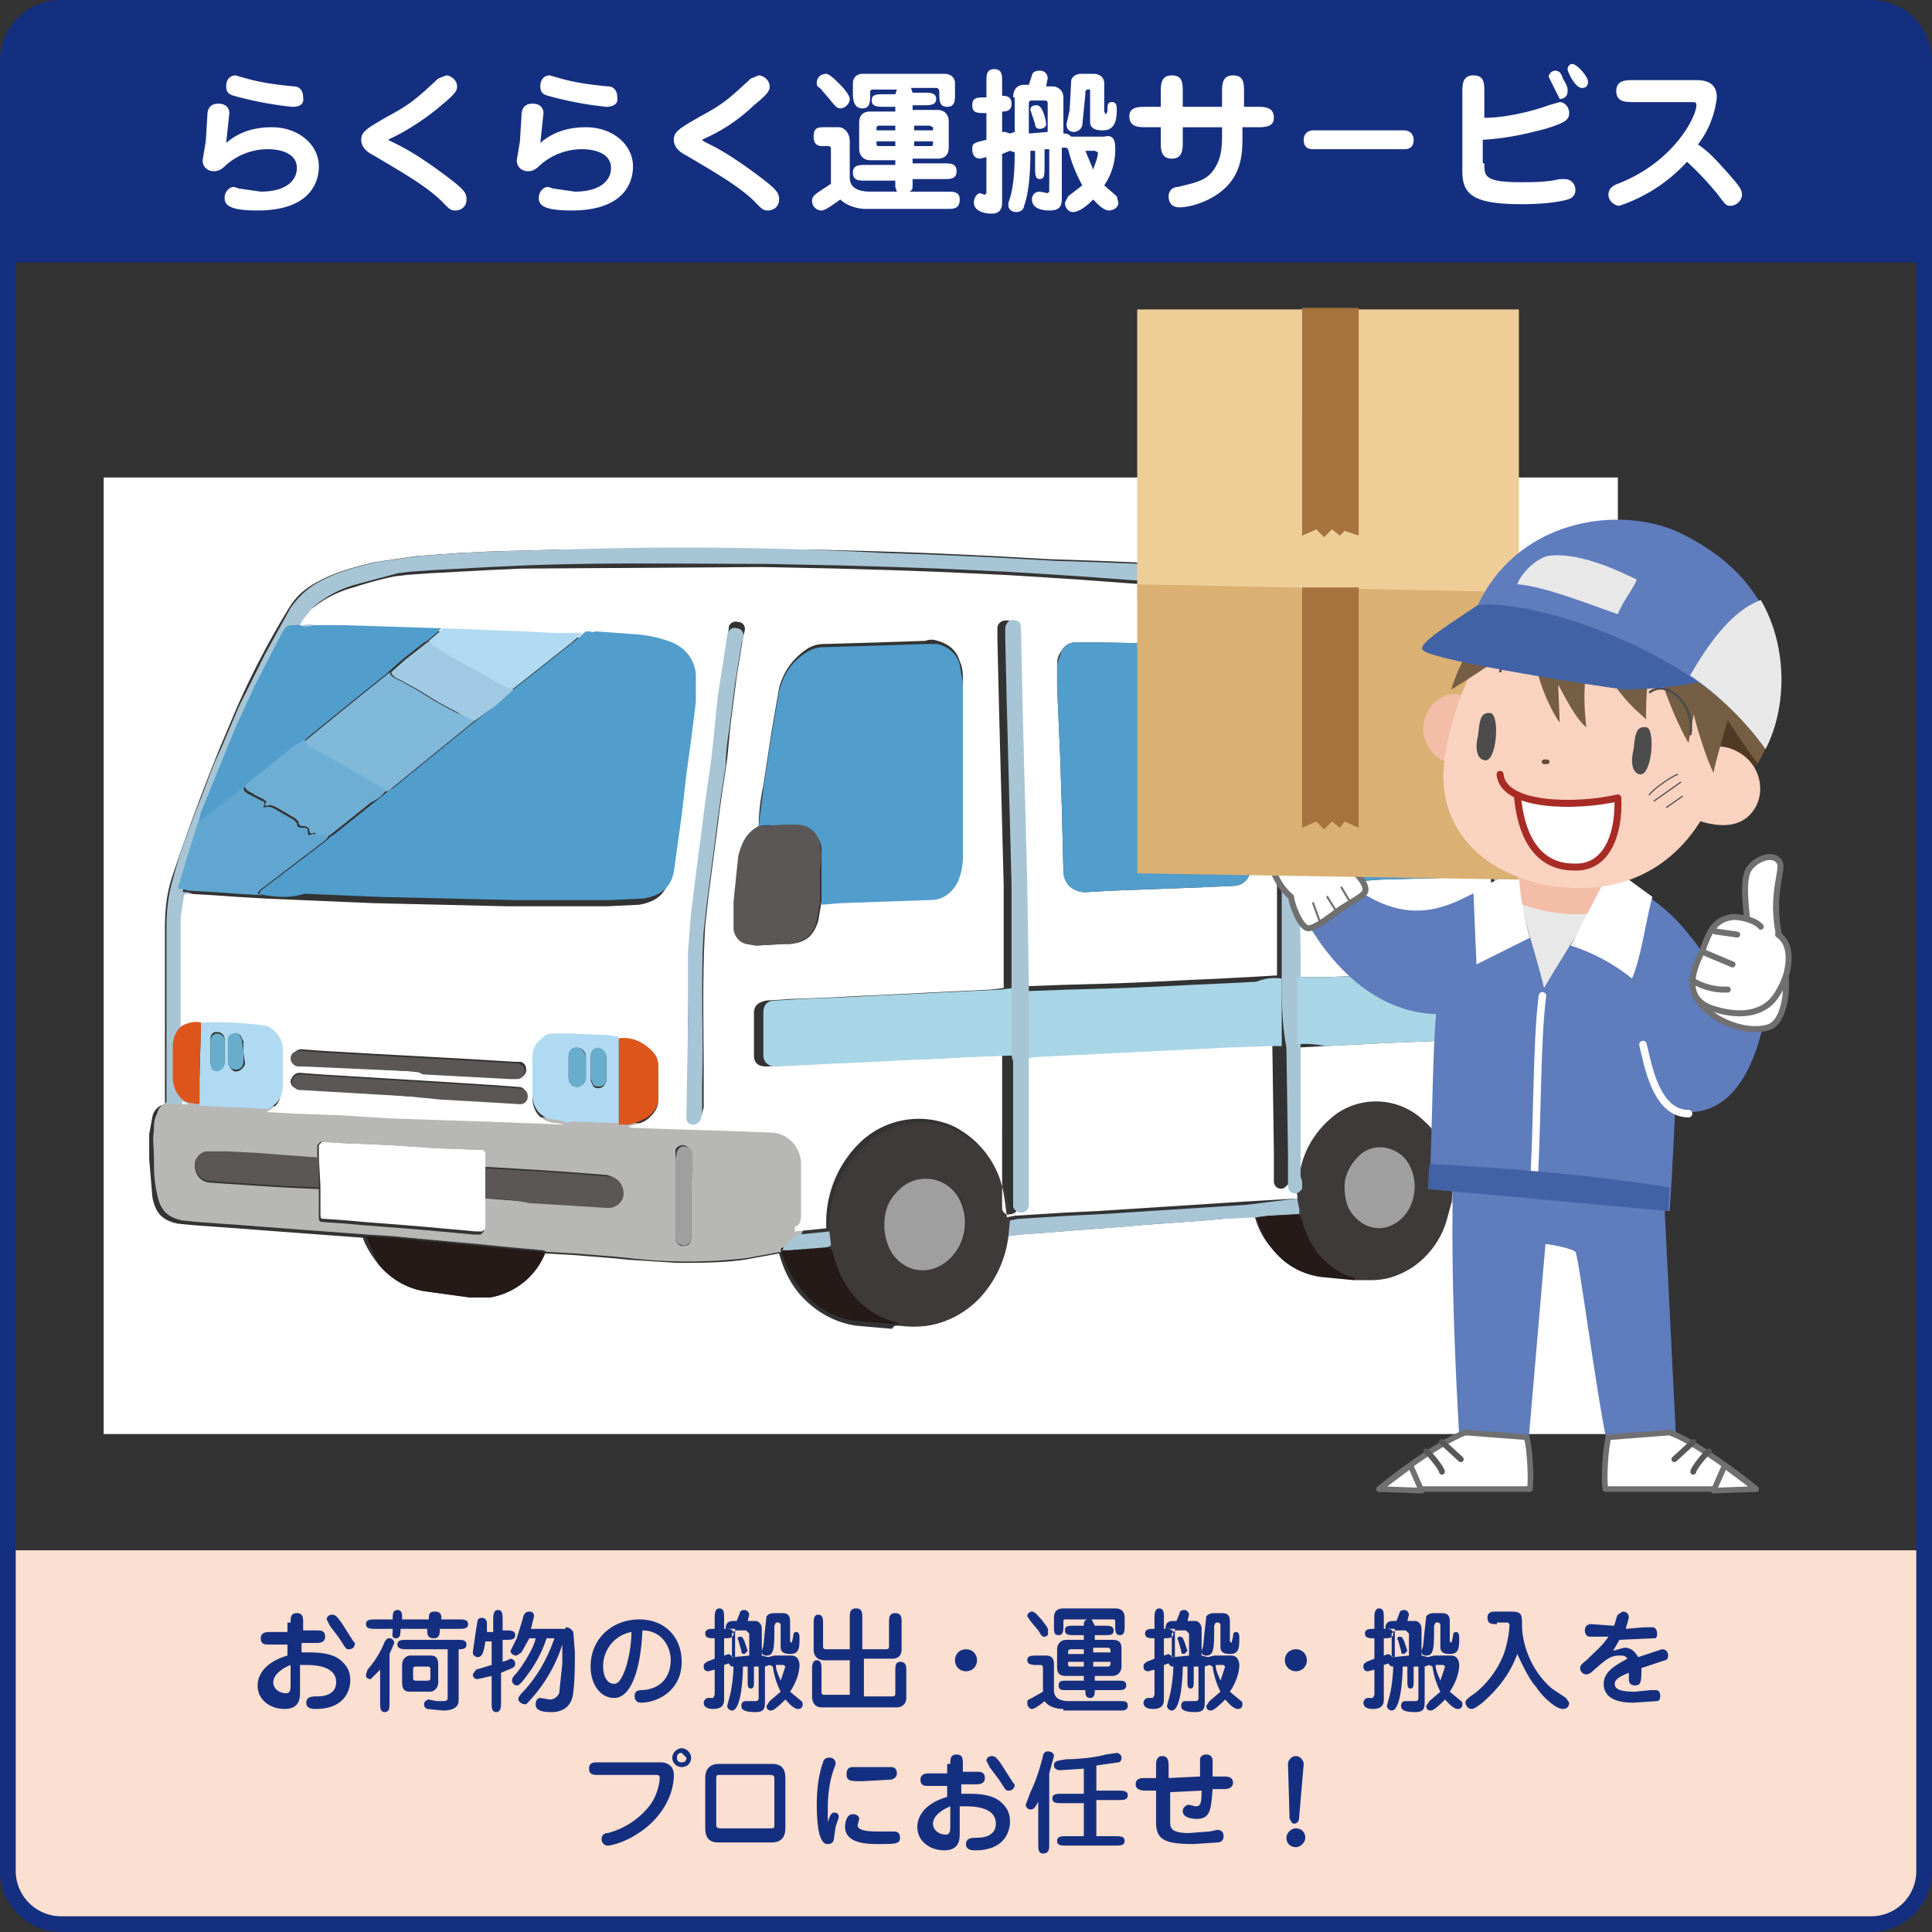 <svg xmlns="http://www.w3.org/2000/svg" xml:space="preserve" id="レイヤー_1" x="0" y="0" style="enable-background:new 0 0 123 123" version="1.1" viewBox="0 0 123 123"><rect x="0" y="0" width="123" height="123" fill="#333333" stroke="none"/><style>.st2{fill:#152f80}.st3{fill:#fff}.st4{fill:#b7b7b6}.st5{fill:#a7c5d5}.st6{fill:#3f3a3a}.st7{fill:#251a18}.st8{fill:#b0daf1}.st9{fill:#5b5757}.st10{fill:#dd551a}.st11{fill:#9f9f9f}.st12{fill:#519dcc}.st14{fill:#a9d6e6}.st15{fill:#69adcc}.st19{fill:#5f7cbd}.st20,.st21{fill:#fff;stroke:#717071;stroke-width:.36;stroke-linecap:round;stroke-linejoin:round}.st21{fill:none;stroke:#585757;stroke-width:.37}.st22{fill:#f4bda7}.st23{fill:#e8e8e8}.st25{fill:#4162a4}.st27,.st28,.st29{fill:#fff;stroke:#717071;stroke-width:.381;stroke-linecap:round;stroke-linejoin:round}.st28,.st29{fill:none}.st29{stroke-width:.13}.st31{fill:#a6733e}.st33{fill:#fad3c0}.st35{fill:#755e44}.st38{fill:none;stroke:#4c4c4c;stroke-width:.148}.st39{fill:#4c4c4c}.st40{fill:none;stroke:#4c4c4c;stroke-width:7.399980e-02;stroke-linecap:round;stroke-linejoin:round}</style><path d="M119.1 122.5H3.9a3.4 3.4 0 0 1-3.4-3.4V98.7h122v20.4c0 1.9-1.5 3.4-3.4 3.4z" style="fill:#fbdfd0"/><path d="M119.1 122.5H3.9a3.4 3.4 0 0 1-3.4-3.4V3.9C.5 2 2 .5 3.9.5h115.2c1.9 0 3.4 1.5 3.4 3.4v115.2c0 1.9-1.5 3.4-3.4 3.4z" style="fill:none;stroke:#152f80;stroke-miterlimit:10"/><path d="M122.5 16.7H.5V3.9C.5 2 2 .5 3.9.5h115.2c1.9 0 3.4 1.5 3.4 3.4v12.8z" class="st2"/><path d="M17.3 8.1c1.7 0 3 1.1 3 2.5 0 .6-.2 2.8-3.9 2.8-1.7 0-2.1-.3-2.1-.8 0-.4.3-.7.6-.7l.3.1 1.4.2c1.6 0 2.3-.7 2.3-1.5 0-1.1-1.4-1.2-1.8-1.2a4 4 0 0 0-2.7 1c-.3.3-.5.4-.8.4-.3 0-.7-.2-.7-.7l.2-1.2.1-1.6c0-.2 0-.8.7-.8.6 0 .7.4.7.6l-.2 1.9c.8-.7 1.8-1 2.9-1zm1.3-1.3a22 22 0 0 1-3.7-.7c-.4-.1-.5-.3-.5-.6 0-.5.3-.7.6-.7l.7.2c1.1.3 2 .4 3 .5.4 0 .6.3.6.7.1.6-.5.6-.7.6zM24.9 9c.6.3 1.5.7 3.5 2.2 1.2.9 1.3 1.1 1.3 1.5 0 .5-.4.7-.7.7-.3 0-.4-.1-.7-.4-1-1.1-3-2.2-4.5-3.1-.4-.2-.8-.5-.8-1s.3-.7 1.7-1.5c1.5-.8 1.9-1.2 3.2-2.4l.5-.2c.3 0 .7.3.7.7 0 .2 0 .4-1 1.2-.1.1-1.5 1.3-3.2 2.1l-.2.1.2.1zM37.3 8.1c1.7 0 3 1.1 3 2.5 0 .6-.2 2.8-3.9 2.8-1.7 0-2.1-.3-2.1-.8 0-.4.3-.7.6-.7l.3.1 1.4.2c1.6 0 2.3-.7 2.3-1.5 0-1.1-1.4-1.2-1.8-1.2a4 4 0 0 0-2.7 1c-.3.3-.5.4-.8.4-.3 0-.7-.2-.7-.7l.2-1.2.1-1.6c0-.2 0-.8.7-.8.6 0 .7.4.7.6l-.2 1.9c.8-.7 1.8-1 2.9-1zm1.3-1.3a22 22 0 0 1-3.7-.7c-.4-.1-.5-.3-.5-.6 0-.5.3-.7.6-.7l.7.2c1.1.3 2 .4 3 .5.4 0 .6.3.6.7.1.6-.6.6-.7.6zM44.8 9c.6.3 1.5.7 3.5 2.2 1.2.9 1.3 1.1 1.3 1.5 0 .5-.4.7-.7.7-.3 0-.4-.1-.7-.4-1-1.1-3-2.2-4.5-3.1-.4-.2-.8-.5-.8-1s.3-.7 1.7-1.5c1.5-.8 1.9-1.2 3.2-2.4l.5-.2c.3 0 .7.3.7.7 0 .2 0 .4-1 1.2a11 11 0 0 1-3.1 2.1l-.2.1.1.1zM55.1 11.5c-.4 0-.8 0-.8-.5s.4-.5.8-.5H57v-.3h-1.6c-.5 0-.7-.4-.7-.7V7.8c0-.4.2-.7.7-.7H57v-.3h-.7c-.4 0-.8 0-.8-.4s.3-.4.8-.4h.7l.1-.3h-1.5c-.2 0-.2.1-.2.2 0 .6 0 1-.5 1s-.6-.5-.6-.9v-.7c0-.4.3-.6.6-.6h5.2c.5 0 .7.3.7.6V6c0 .4 0 .8-.5.8s-.5-.4-.5-.9c0-.1 0-.3-.2-.3H58l.1.3h.7c.4 0 .8 0 .8.4s-.4.4-.8.4h-.7V7h1.6c.5 0 .7.4.7.7v1.7c0 .4-.2.7-.7.7h-1.6v.3h2c.4 0 .8 0 .8.5s-.4.5-.8.5h-2v.4c0 .2 0 .3-.2.4h2.4c.4 0 .8 0 .8.5 0 .6-.4.6-.8.6h-5.2c-.5 0-1.2-.2-1.6-.6-.7.5-1 .7-1.2.7a.6.6 0 0 1-.6-.6c0-.3.2-.4.3-.5l.9-.6v-2c0-.4 0-.4-.3-.4h-.2c-.2 0-.6 0-.6-.6s.3-.6.7-.6h.9c.3 0 .7.3.7.9v2.3c0 .9 1 .9 1.4.9h1.6l-.1-.3v-.4h-1.9zm-2.5-6.8c.2 0 .6.4.9.7.3.3.6.7.6.9 0 .3-.3.6-.6.6-.2 0-.3-.1-.7-.6l-.6-.7c-.2-.1-.2-.2-.2-.3 0-.5.4-.6.6-.6zM57 8.3V8h-1c-.2 0-.2.1-.2.3H57zm-1.2.7c0 .3 0 .3.2.3h1V9h-1.2zm3.6-.7v-.2l-.2-.1h-1v.3h1.2zm-1.2.7v.3h1c.2 0 .2 0 .2-.3h-1.2zM64.5 6.2c0-.1 0-.8.7-.8h.3l.2-.6c0-.1.1-.3.5-.3.3 0 .5.2.5.5l-.1.5h.4c.4 0 .7.3.7.7v2.3c.2 0 .3 0 .5.2h2.1c.7-.2.7.5.7.7a4 4 0 0 1-.7 2.4l.8.7.1.4c0 .3-.3.5-.6.5-.4 0-.9-.6-1-.7-.2.2-.8.8-1.3.8-.3 0-.5-.3-.5-.6l.2-.4.9-.7c-.2-.4-.6-1.1-.9-2.3l-.1-.1h-.3v3.2c0 .5-.1.8-.8.8-.4 0-1.1-.1-1.1-.7 0-.3.2-.5.5-.5l.5.1.1-.1V9.5h-.3v1.1c0 .5 0 .8-.3.8s-.3-.3-.3-.8v-1h-.3c0 .6 0 2.4-.4 3.5 0 .1-.1.4-.5.4-.3 0-.5-.2-.5-.4v-.2c.4-1 .4-2.6.4-3.2l-.3-.1-.5.2v3.1c0 .7-.5.7-.7.7-.5 0-1.1-.2-1.1-.7 0-.3.2-.6.4-.6l.3.1.1-.1V10l-.4.1c-.3 0-.5-.2-.5-.6 0-.4.1-.4.9-.6V7.2c-.6 0-.9 0-.9-.5s.3-.5.9-.5v-1c0-.4 0-.8.5-.8s.5.4.5.8v.9c.2 0 .6 0 .6.5s-.4.5-.6.5v1.3h.2l.3.1.3-.1V6.2zm1 2.3 1.2-.1V6.6c0-.2-.1-.2-.2-.2h-.8c-.2 0-.2.1-.2.3v1.8zm.7-.3c-.2 0-.3-.1-.3-.3l-.3-.9c0-.3.3-.3.4-.3.4 0 .6 1 .6 1.2 0 .2-.2.3-.4.3zm3.2-2.4v-.1h-.2l-.1.1V6l-.2 2c-.1.3-.4.4-.5.4-.1 0-.5 0-.5-.5l.2-.9.1-1.9c.1-.3.4-.4.6-.4h.8c.5 0 .7.3.7.6v1.8l.1.2.1-.2c0-.4 0-.6.3-.6s.3.3.3.5c0 .8-.2 1.3-.9 1.3-.8 0-.8-.4-.8-.6V5.8zm-.3 3.8.5 1.2c0-.1.3-.7.3-1.1l-.2-.1h-.6zM77.8 5.9c0-.5 0-1.1.7-1.1s.7.5.7 1.1v.9h.8c.5 0 1.1 0 1.1.7 0 .6-.6.6-1.1.6h-.9v.5c0 1.2 0 2.8-1.8 3.9-1 .6-1.9.7-2.2.7-.5 0-.7-.3-.7-.7 0-.4.3-.6.6-.6 1.2-.3 1.9-.4 2.4-1.3.3-.5.4-1.1.4-1.9v-.6h-2.5V9c0 .5 0 1.1-.7 1.1s-.7-.6-.7-1.1v-.9H73c-.5 0-1.1 0-1.1-.7 0-.6.6-.6 1.1-.6h.9v-.9c0-.5 0-1.1.7-1.1s.7.5.7 1.1v.9h2.5v-.9zM89.4 8.3c.3 0 .6.2.6.6 0 .4-.2.6-.6.6h-5.8c-.5 0-.6-.3-.6-.6 0-.4.3-.6.6-.6h5.8zM94.5 10.4c0 .8 0 1.2 2.3 1.2.8 0 1.7 0 2.5-.2h.3c.5 0 .7.4.7.7 0 .2-.1.5-.5.6-.3.1-1.3.3-2.9.3-3.1 0-3.8-.6-3.8-2.1v-5c0-.5 0-1.1.7-1.1s.7.5.7 1.1v1.6c1.5 0 3.3-.5 4.1-.8l.7-.2c.3 0 .6.3.6.7 0 .4-.2.6-1.5 1-.8.2-2.2.6-4 .7v1.5zm4.4-4.9-.3-.6c0-.2.2-.4.4-.4.3 0 .4.2.5.5.3.5.3.6.3.8 0 .4-.3.5-.5.5l-.4-.8zm2.2-.3c0 .4-.3.4-.4.4-.4 0-.9-1-.9-1.2 0-.2.2-.4.4-.3.3.1.9.8.9 1.1zM104 6.5c-.5 0-1.1 0-1.1-.7s.6-.7 1.1-.7h4c.8 0 1.3.3 1.3 1.1a6 6 0 0 1-1.2 3c.6.4 1 .8 1.8 1.7.9 1 1 1.2 1 1.5 0 .4-.4.7-.7.7-.3 0-.3 0-.9-.8-.1-.1-.8-1-1.9-2a10.2 10.2 0 0 1-4.3 2.8c-.3 0-.7-.3-.7-.7s.3-.6.6-.7c3.6-1.4 5-4.3 5-5 0-.2-.1-.2-.3-.2H104z" class="st3"/><path d="M18.5 103.3c0-.3 0-.6.4-.6s.4.3.4.6v.5h.9c.2 0 .5 0 .5.4s-.4.4-.6.4h-.9v.6h.5c1.3 0 1.8.3 2.1.6.3.3.5.6.5 1.2 0 .4-.2 1.8-2.2 1.8-.2 0-.6 0-.6-.4s.4-.4.7-.4c.4 0 1.2-.1 1.2-.9 0-.9-1-1.1-1.9-1.1h-.4v1.7c0 .4 0 1.1-1 1.1-.8 0-1.7-.5-1.7-1.5 0-.4.2-1.4 1.9-1.9v-.7h-1.2c-.2 0-.5 0-.5-.4s.4-.4.6-.4h1.1v-.6zm0 2.7c-.5.2-1.1.6-1.1 1.1 0 .5.5.7.8.7.2 0 .3-.1.3-.5V106zm4.1-1.4c0 .3-.2.4-.4.4s-.2-.1-.6-.7l-.6-.8-.2-.4c0-.2.2-.3.3-.3.2 0 .3 0 .7.6l.7 1.1.1.1zM24.8 108.4c0 .3 0 .6-.3.6s-.3-.3-.3-.6v-2.1l-.6.6c-.3 0-.3-.2-.3-.3l.1-.3c.6-.7.9-1.3 1.1-1.8.1-.1.1-.2.3-.2.2 0 .3.2.3.3l-.3.7v3.1zm.8-5.3h1.7c0-.3 0-.5.4-.5s.4.3.4.4v.1h1.1c.3 0 .6 0 .6.3s-.3.3-.6.3H28c0 .3 0 .6-.4.6s-.4-.3-.4-.5v-.1h-1.7c0 .3 0 .6-.3.6s-.2-.3-.2-.5v-.1h-1.1c-.3 0-.6 0-.6-.3s.3-.3.6-.3H25c0-.3 0-.6.3-.6s.3.3.3.4v.2zm2.9 1.9h-2.6c-.2 0-.6 0-.6-.3s.3-.3.6-.3h3.3c.2 0 .5 0 .5.3s-.3.3-.5.3v3.2c0 .2 0 .7-1 .7l-1-.1c-.2-.1-.2-.2-.2-.3 0-.2.2-.3.3-.3l.5.1h.4c.3 0 .3-.1.3-.3v-3zm-2.9 1c0-.4.3-.6.5-.6h1.3c.3 0 .5.1.5.6v1.1c0 .4-.3.6-.5.6h-1.3c-.3 0-.5-.1-.5-.6V106zm.7.8c0 .1 0 .2.2.2h.7c.2 0 .2-.1.2-.2v-.5c0-.1 0-.2-.2-.2h-.7c-.2 0-.2.1-.2.2v.5zM31.4 103.8v-.7c0-.2 0-.6.3-.6s.3.3.3.6v.7h.2c.3 0 .6 0 .6.3s-.3.3-.6.3H32v1.4l.3-.1.2-.1c.1 0 .3.1.3.3 0 .1 0 .2-.2.3l-.7.3v1.9c0 .2 0 .6-.3.6s-.3-.3-.3-.6v-1.7l-.9.2c-.3 0-.3-.3-.3-.3l.2-.3 1-.3v-1.5h-.4c-.1.7-.2 1-.5 1-.1 0-.3-.1-.3-.3l.2-1.4.1-.6c0-.1.1-.2.3-.2.2 0 .3.2.3.3v.6h.4zm4.6-.2c.1 0 .3 0 .5.3l.1 1.3c0 .6 0 2.5-.2 3-.3.8-1.1.8-1.3.8-.6 0-1-.1-1-.5 0 0 0-.4.3-.4l.6.1c.3 0 .5-.2.6-.4l.2-1.9v-1.2a9.5 9.5 0 0 1-2.3 3.8h-.1c-.2 0-.4-.2-.4-.3 0-.1 0-.2.4-.6.8-.9 1.4-1.9 1.9-3.3h-.5a8 8 0 0 1-1.2 2.3c-.5.7-.6.7-.7.7-.2 0-.3-.2-.3-.3 0-.1 0-.2.3-.5.4-.5 1.1-1.6 1.2-2.2h-.4l-.5.9-.3.2c-.3 0-.4-.2-.4-.3l.4-.8.4-1.3c0-.1.1-.4.4-.4.2 0 .3.1.3.3l-.2.8H36zM39.1 108.1c-.9 0-1.5-.9-1.5-2 0-1.8 1.4-3 3.1-3 1.7 0 2.7 1.2 2.7 2.7 0 1.8-1.5 2.6-2.6 2.6-.4 0-.4-.4-.4-.4 0-.4.3-.4.5-.4 1.4-.1 1.8-1.1 1.8-1.9 0-.9-.6-1.9-1.8-1.9-.1 2.4-.7 4.3-1.8 4.3zm-.7-2c0 .7.3 1.1.7 1.1.4 0 .6-.7.7-.9a8 8 0 0 0 .4-2.4 2.2 2.2 0 0 0-1.8 2.2zM46.2 103.7c0-.4.2-.5.5-.5h.2l.2-.5c0-.1.1-.2.3-.2.2 0 .3.2.3.3l-.1.4h.5c.2 0 .4.2.4.5v1.7l.4.1.4-.1h1.1c.4 0 .5.4.5.6 0 .1 0 .8-.6 1.7l.6.5c.1.1.2.1.2.3 0 .2-.1.3-.3.3-.3 0-.7-.5-.8-.6-.2.2-.7.7-.9.7-.2 0-.3-.1-.3-.3l.2-.3.7-.6a5 5 0 0 1-.5-1.6l-.2-.1-.3.1v2.3c0 .4-.1.6-.6.6-.8 0-.9-.2-.9-.4s.1-.3.3-.3h.5c.2 0 .3 0 .3-.2v-2H48v.9c0 .3 0 .5-.2.5s-.2-.2-.2-.5v-.9h-.3c0 .6-.1 2.8-.7 2.8-.1 0-.3-.1-.3-.3l.1-.4c.2-.6.3-1.7.3-2.1-.1 0-.2 0-.3-.2l-.3.1v2.2c0 .4-.2.6-.7.6-.1 0-.6 0-.6-.4 0-.1.1-.3.3-.3h.3l.1-.2v-1.6l-.4.1c-.2 0-.3-.1-.3-.3 0-.2.1-.2.2-.3l.5-.2v-1.3c-.3 0-.6 0-.6-.3s.3-.3.6-.3v-.7c0-.2 0-.6.3-.6s.3.3.3.6v.7c.3 0 .6 0 .6.3s-.3.3-.6.3v1.1l.3-.1.3.2h.1v-1.8zm.5 1.8 1-.1V104l-.2-.2h-.7l-.2.2v1.5zm.4-1.3c.2 0 .2.1.3.3l.2.6-.2.2c-.2 0-.2-.1-.2-.2l-.2-.7c-.1-.1 0-.2.1-.2zm2.6-.8-.1-.1h-.2l-.1.2c0 1.4 0 1.9-.5 1.9-.3 0-.3-.2-.3-.3l.1-.3.1-1 .1-.9c.1-.1.2-.2.5-.2h.5c.3 0 .5.1.5.5v1.3l.1.1.1-.4c0-.1 0-.3.2-.3s.2.3.2.3c0 .7 0 1.1-.6 1.1s-.6-.3-.6-.5v-1.4zm-.3 2.6c0 .4.2.7.3 1l.3-.9-.1-.1h-.5zM54.1 108.1v-2.4h-1.6c-.1 0-.7 0-.7-.7v-1.6c0-.3 0-.6.3-.6s.3.3.3.6v1.4c0 .1 0 .2.2.2h1.5v-2c0-.3 0-.6.4-.6s.4.3.4.6v2h1.5c.2 0 .2-.1.2-.2v-1.5c0-.3 0-.6.4-.6s.4.3.4.6v1.7c0 .6-.5.6-.6.6H55v2.4h1.8c.1 0 .2 0 .2-.2v-1.4c0-.3 0-.6.3-.6.4 0 .4.3.4.6v1.7c0 .4-.3.6-.6.6h-4.8c-.2 0-.6-.1-.6-.7v-1.7c0-.2 0-.6.3-.6s.3.3.3.6v1.4c0 .1 0 .2.2.2h1.6zM62.2 105.7c0 .4-.3.7-.7.7s-.7-.3-.7-.7c0-.4.3-.7.7-.7.4 0 .7.3.7.7zM67.7 108.8c-.4 0-.9-.1-1.2-.5-.1.1-.6.5-.8.5-.1 0-.3-.1-.3-.4 0-.2.1-.2.3-.3l.7-.4v-1.5c0-.2-.1-.2-.2-.2H66c-.2 0-.6 0-.6-.3s.3-.3.6-.3h.6c.5 0 .5.4.5.6v1.6c0 .7.7.7 1.1.7h3.1c.3 0 .5 0 .5.3s-.3.3-.5.3h-3.6zm-1.2-4.6c-.2 0-.2-.1-.4-.4l-.5-.6-.2-.3c0-.2.2-.3.3-.3.2 0 .4.3.6.5.3.4.5.6.4.8.1.2-.1.3-.2.3zm2.5 2.5h-1.1c-.5 0-.6-.2-.6-.6V105c0-.3.2-.6.6-.6H69v-.3h-.6c-.3 0-.6 0-.6-.3s.2-.3.6-.3h.6c0-.2 0-.3.2-.4h-1.3c-.2 0-.2 0-.2.2v.2c0 .3 0 .6-.3.6s-.3-.2-.3-.6v-.5c0-.3.1-.6.6-.6H71c.4 0 .6.2.6.6v.5c0 .3 0 .6-.3.6s-.3-.3-.3-.6v-.2c0-.2 0-.2-.2-.2h-1.3l.2.4h.6c.3 0 .6 0 .6.3s-.2.3-.6.3h-.6v.3h1.1c.5 0 .6.2.6.6v1.1c0 .3-.2.6-.6.6h-1.1v.3h1.5c.3 0 .5 0 .5.3s-.3.3-.5.3h-1.5c0 .2 0 .5-.3.5s-.3-.3-.3-.4v-.1h-1.2c-.3 0-.5 0-.5-.3s.2-.3.5-.3H69v-.3zm0-1.5v-.2h-.8c-.2 0-.2.1-.2.3h1zm-1 .6c0 .3 0 .3.2.3h.8v-.3h-1zm2.7-.6c0-.2 0-.3-.2-.3h-.9v.3h1.1zm-1.1.6v.3h.9c.2 0 .2-.1.2-.3h-1.1zM74.2 103.7c0-.4.2-.5.5-.5h.2l.2-.5c0-.1.1-.2.3-.2.2 0 .3.2.3.3l-.1.4h.5c.2 0 .4.2.4.5v1.7l.4.1.4-.1h1.1c.4 0 .5.4.5.6 0 .1 0 .8-.6 1.7l.6.5c.1.1.2.1.2.3 0 .2-.1.3-.3.3-.3 0-.7-.5-.8-.6-.2.2-.7.7-.9.7-.2 0-.3-.1-.3-.3l.2-.3.7-.6a5 5 0 0 1-.5-1.6l-.2-.1-.3.1v2.3c0 .4-.1.6-.6.6-.8 0-.9-.2-.9-.4s.1-.3.3-.3h.5c.2 0 .3 0 .3-.2v-2H76v.9c0 .3 0 .5-.2.5s-.2-.2-.2-.5v-.9h-.3c0 .6-.1 2.8-.7 2.8-.1 0-.3-.1-.3-.3l.1-.4c.2-.6.3-1.7.3-2.1-.1 0-.2 0-.3-.2l-.3.1v2.2c0 .4-.2.6-.7.6-.1 0-.6 0-.6-.4 0-.1.1-.3.3-.3h.3l.1-.2v-1.6l-.4.1c-.2 0-.3-.1-.3-.3 0-.2.1-.2.2-.3l.5-.2v-1.3c-.3 0-.6 0-.6-.3s.3-.3.6-.3v-.7c0-.2 0-.6.3-.6s.3.3.3.6v.7c.3 0 .6 0 .6.3s-.3.3-.6.3v1.1l.3-.1.3.2h.1v-1.8zm.5 1.8 1-.1V104l-.2-.2h-.7l-.2.2v1.5zm.4-1.3c.2 0 .2.1.3.3l.2.6-.2.2c-.2 0-.2-.1-.2-.2l-.2-.7c-.1-.1 0-.2.1-.2zm2.6-.8-.1-.1h-.2l-.1.2c0 1.4 0 1.9-.5 1.9-.3 0-.3-.2-.3-.3l.1-.3.1-1 .1-.9c.1-.1.2-.2.5-.2h.5c.3 0 .5.1.5.5v1.3l.1.1.1-.4c0-.1 0-.3.2-.3s.2.3.2.3c0 .7 0 1.1-.6 1.1s-.6-.3-.6-.5v-1.4zm-.3 2.6c0 .4.2.7.3 1l.3-.9-.1-.1h-.5zM83.2 105.7c0 .4-.3.7-.7.7a.7.7 0 0 1-.7-.7c0-.4.3-.7.7-.7.4 0 .7.3.7.7zM88.2 103.7c0-.4.2-.5.5-.5h.2l.2-.5c0-.1.1-.2.3-.2.2 0 .3.2.3.3l-.1.4h.5c.2 0 .4.2.4.5v1.7l.4.1.4-.1h1.1c.4 0 .5.4.5.6 0 .1 0 .8-.6 1.7l.6.5c.1.1.2.1.2.3 0 .2-.1.3-.3.3-.3 0-.7-.5-.8-.6-.2.2-.7.7-.9.7-.2 0-.3-.1-.3-.3l.2-.3.7-.6a5 5 0 0 1-.5-1.6l-.2-.1-.3.1v2.3c0 .4-.1.6-.6.6-.8 0-.9-.2-.9-.4s.1-.3.3-.3h.5c.2 0 .3 0 .3-.2v-2H90v.9c0 .3 0 .5-.2.5s-.2-.2-.2-.5v-.9h-.3c0 .6-.1 2.8-.7 2.8-.1 0-.3-.1-.3-.3l.1-.4c.2-.6.3-1.7.3-2.1-.1 0-.2 0-.3-.2l-.3.1v2.2c0 .4-.2.6-.7.6-.1 0-.6 0-.6-.4 0-.1.1-.3.3-.3h.3l.1-.2v-1.6l-.4.1c-.2 0-.3-.1-.3-.3 0-.2.1-.2.2-.3l.5-.2v-1.3c-.3 0-.6 0-.6-.3s.3-.3.6-.3v-.7c0-.2 0-.6.3-.6s.3.3.3.6v.7c.3 0 .6 0 .6.3s-.3.3-.6.3v1.1l.3-.1.3.2h.1v-1.8zm.5 1.8 1-.1V104l-.2-.2h-.7l-.2.2v1.5zm.4-1.3c.2 0 .2.1.3.3l.2.6-.2.2c-.2 0-.2-.1-.2-.2l-.2-.7c-.1-.1 0-.2.1-.2zm2.6-.8-.1-.1h-.2l-.1.2c0 1.4 0 1.9-.5 1.9-.3 0-.3-.2-.3-.3l.1-.3.1-1 .1-.9c.1-.1.2-.2.5-.2h.5c.3 0 .5.1.5.5v1.3l.1.1.1-.4c0-.1 0-.3.2-.3s.2.3.2.3c0 .7 0 1.1-.6 1.1s-.6-.3-.6-.5v-1.4zm-.3 2.6c0 .4.2.7.3 1l.3-.9-.1-.1h-.5zM95.3 103.4c-.3 0-.6 0-.6-.4s.3-.4.6-.4h.9c.7 0 .7.2.7.9 0 .9.4 2.7 1.9 4l.9.6.2.3c0 .3-.2.4-.4.4-.5 0-1.4-.9-1.7-1.4-.3-.3-.7-1-1.2-2.1-.3.8-.8 1.8-2 2.9-.2.2-.7.6-.9.6-.3 0-.4-.3-.4-.4 0-.1 0-.2.6-.6a6 6 0 0 0 1.8-2.4c.2-.5.4-1.4.4-2l-.1-.1h-.7zM103 102.8l.3-.2c.2 0 .4.1.4.4l-.2.7 1.2-.1h.5c.2 0 .3.2.3.4 0 .3-.1.3-.2.3l-2.2.1-.4.7.7-.2c.5 0 .7.3.9.6l1.5-.5c.3 0 .4.2.4.4s-.1.3-.2.3l-1.5.5c0 .8 0 1.1-.4 1.1s-.4-.3-.4-.4v-.4c-.5.2-.9.4-.9.7 0 .4.5.5 1.3.5l1-.1h.3c.3 0 .3.3.3.4 0 .2-.1.3-.2.3l-1.5.1c-.4 0-1.9 0-1.9-1.2 0-.8.8-1.2 1.5-1.6-.1-.2-.3-.2-.5-.2-.6 0-.9.3-1.6.9-.1.1-.3.3-.5.3a.4.4 0 0 1-.4-.4c0-.1 0-.2.4-.5.6-.6 1-.9 1.4-1.5h-1.2c-.1 0-.3-.1-.3-.4 0-.2.1-.4.4-.4l1.4.1c.1.1.2-.6.3-.7zM42.1 112.2c.2 0 .8.1.8.8 0 1.4-.9 2.9-2.4 3.8-.6.4-1.5.7-1.8.7a.4.4 0 0 1-.4-.4c0-.3.2-.4.4-.4a5 5 0 0 0 2.7-1.8c.5-.7.6-1.5.6-1.7 0-.2-.1-.2-.3-.2h-3.6c-.3 0-.6 0-.6-.4s.3-.4.6-.4h4zm1.3.3a.6.6 0 0 1-.6-.6c0-.3.3-.6.6-.6s.6.3.6.6c0 .4-.3.6-.6.6zm0-.9c-.2 0-.3.1-.3.3 0 .2.1.3.3.3.2 0 .3-.1.3-.3l-.3-.3zM49.1 112.3c.3 0 .9 0 .9.9v3.2c0 .9-.7.9-.9.9h-3.3c-.3 0-.9 0-.9-.9v-3.2c0-.9.7-.9.9-.9h3.3zm-3.2.7c-.3 0-.3 0-.3.3v2.8c0 .2 0 .3.3.3H49c.3 0 .3 0 .3-.3v-2.8c0-.2 0-.3-.3-.3h-3.1zM53.1 115.4c.1 0 .3 0 .3.3l-.2.6-.1.7c0 .2-.1.4-.4.4-.2 0-.3-.1-.4-.3-.2-.3-.3-1.2-.3-2.2 0-.9.1-1.9.4-2.7 0-.1.1-.3.4-.3.2 0 .4.1.4.4l-.1.3c-.3.8-.4 1.7-.4 2.6v.8c.1-.3.2-.6.4-.6zm1.6.4-.1.4c0 .4.9.4 1.3.4h1c.1 0 .4 0 .4.4s-.3.4-1.4.4c-.6 0-2.1 0-2.1-1.1 0 0 0-.8.5-.8.2 0 .4.1.4.3zm-.4-3.3h2.4c.1 0 .4 0 .4.4 0 .3-.3.4-.4.4l-1.8.1c-.7 0-1 0-1-.4 0-.2 0-.5.4-.5zM60.5 112.3c0-.3 0-.6.4-.6s.4.3.4.6v.5h.9c.2 0 .5 0 .5.4s-.4.4-.6.4h-.9v.6h.5c1.3 0 1.8.3 2.1.6.3.3.5.6.5 1.2 0 .4-.2 1.8-2.2 1.8-.2 0-.6 0-.6-.4s.4-.4.7-.4c.4 0 1.2-.1 1.2-.9 0-.9-1-1.1-1.9-1.1h-.4v1.7c0 .4 0 1.1-1 1.1-.8 0-1.7-.5-1.7-1.5 0-.4.2-1.4 1.9-1.9v-.7h-1.2c-.2 0-.5 0-.5-.4s.4-.4.6-.4h1.1v-.6zm0 2.7c-.5.2-1.1.6-1.1 1.1 0 .5.5.7.8.7.2 0 .3-.1.3-.5V115zm4.1-1.4c0 .3-.2.4-.4.4s-.2-.1-.6-.7l-.6-.8-.2-.4c0-.2.2-.3.3-.3.2 0 .3 0 .7.6l.7 1.1.1.1zM66.8 117.4c0 .3 0 .6-.4.6-.3 0-.3-.3-.3-.6v-2.7c-.2.4-.3.5-.5.5s-.3-.2-.3-.3l.3-.8c.2-.4.5-1.1.8-2.3 0-.1.1-.3.3-.3.2 0 .4.1.4.3l-.3 1.1v4.5zm2.2-2.6h-1.4c-.3 0-.6 0-.6-.3s.3-.3.6-.3H69v-1.6l-1.5.1c-.2 0-.4-.1-.4-.3 0-.3.2-.3.8-.4.7 0 1.8-.1 2.5-.3l.7-.1c.1 0 .3.1.3.3 0 .3-.2.3-.2.3l-1.4.2v1.6h1.4c.3 0 .6 0 .6.3s-.3.3-.6.3h-1.4v2.3H71c.3 0 .6 0 .6.3s-.3.3-.6.3h-3.1c-.3 0-.6 0-.6-.3s.3-.3.6-.3H69v-2.1zM74.5 114.8v1.2c0 .4.1.7 1.2.7l1.3-.1.5-.1c.3 0 .4.2.4.4 0 .3-.2.4-.4.4l-1.5.1c-1.9 0-2.4-.3-2.4-1.4v-2h-.7c-.3 0-.6-.1-.6-.4 0-.4.4-.4.5-.4h.8v-.8c0-.2 0-.6.4-.6s.4.4.4.6v.8l2-.1V112c0-.1.1-.3.4-.3.3 0 .4.2.4.4v1h.7c.2 0 .6 0 .6.4 0 .3-.3.4-.5.4h-.8c-.1 1.2-.1 1.9-1 1.9-.1 0-.9 0-.9-.5 0-.2.2-.4.4-.4l.4.1c.3 0 .4-.1.4-1l-2 .1v.7zM83.1 117c0 .3-.3.6-.6.6s-.6-.2-.6-.6c0-.3.3-.6.6-.6s.6.2.6.6zm-1.1-4.7c0-.2.2-.5.5-.5s.5.3.5.5l-.3 3.5c0 .1-.1.3-.3.3-.2 0-.2-.2-.3-.3l-.1-3.5z" class="st2"/><g id="eExtiU_1_"><path d="M103 91.3H6.6V30.4H103v60.9zm-45.9-6.9H59c1.4-.2 2.5-.9 3.4-1.9a7 7 0 0 0 1.7-3.8l.8-.1 1.4-.1 2.5-.2 2.7-.2 1.1-.1 2.7-.2 1.4-.1 1.1-.1c.7-.1 1.4-.2 2.1-.1a5 5 0 0 0 1 1.9c.8 1 1.8 1.7 3.1 1.8l2.1.2h1.1c1 0 1.8-.3 2.6-.8a6 6 0 0 0 2.2-3l.3-1.1c.1 0 .2 0 .3.2.1.6.5.8 1.2.8l.8-.1c.6 0 1-.3 1.2-.8l.2-.9.1-3.2V72c.1-.7 0-1.3-.6-1.7l.1-1.9.1-2.7.1-3.8.1-2.9c.1-1.1 0-2.2-.1-3.3l-.1-1-.3-2.5-.3-2.5-.5-3.1-.8-3.8a7 7 0 0 0-6.1-5.6l-3.4-.4-2.8-.3-.9-.1-2.2-.2-1.4-.1-2.5-.2-2.3-.1-2.4-.1-3-.1-3.6-.2-2.1-.1-2.3-.1-2.9-.1-3.7-.1H35.3l-3.9.1-2.1.1-2.8.2-2.7.4c-1.2.3-2.4.6-3.5 1.2-.8.4-1.4.9-1.9 1.7a53.9 53.9 0 0 0-3.3 6.3L14 47.6a141.4 141.4 0 0 0-3.1 8.4c-.3 1-.4 2-.4 3.1v11.2a1 1 0 0 0-.8.8l-.2 1.1v1.6l.2 2.4c.2 1.1.7 1.5 1.6 1.7l1 .1 2.8.2 2.6.2 2.7.2 2.7.2c.2.6.6 1.2 1 1.7.8.9 1.7 1.5 2.9 1.7l2.9.4h1.3a4.6 4.6 0 0 0 3.5-2.8l1.8.1 2.5.2 1 .1 3.1.2c1.4 0 2.9 0 4.3-.2l2.2-.4c.3 1.1.8 2.1 1.6 2.9.9.9 2 1.5 3.3 1.7l2.3.2c.1-.2.2-.2.3-.2z" class="st3"/><path d="m49.7 79.7-2.2.4a32.3 32.3 0 0 1-7.4 0l-1-.1-2.5-.2-1.8-.1-.2-.1-2.2-.2-2-.2-3.3-.3-2.1-.2-1.6-.1-2.7-.2-2.7-.2-2.6-.2-2.8-.2-1-.1c-.9-.2-1.4-.6-1.6-1.7-.2-.8-.2-1.6-.2-2.4 0-.5-.1-1.1 0-1.6 0-.4 0-.7.2-1.1.1-.4.4-.7.8-.8h1.4l.7.1 2.3.1h.2l1.9.1 1.8.1 2.8.1 3.2.2 2.9.1 3.2.1 2.5.1h.1l2.4.1.4.1 3.1.1h.6l.2.1 2.9.1 3.3.1 2.6.1a2 2 0 0 1 2 2v3.1l-.2 1.2v.3l-.1.2-.7.7-.1.2-.5.2zm-18.8-3.4 2.7.2 1.7.1 3.2.2h.3c.5 0 .8-.4.8-.9s-.4-1-1-1.1l-2.6-.2-1.5-.1-3.3-.2h-.4v-.8c0-.2 0-.3-.3-.3h-.2l-2.7-.1-3-.2-2.3-.1h-.2l-1.7-.1-.2.2v.8l-3.8-.2-2-.1h-1.2c-.4 0-.8.4-.8.8 0 .6.4 1.1 1.1 1.1l3 .2 1.6.1 2.2.1v1.7c0 .3 0 .4.3.4l1.4.1 1.1.1 2.6.2 1.2.1 3.3.3h.4l.2-.2v-.3l.1-1.8zm13.1-.2v-2.7c0-.3-.2-.4-.5-.5-.2 0-.4.1-.5.3v5.7c.1.3.3.5.6.4.3 0 .4-.2.4-.6v-2.6z" class="st4"/><path d="M11.6 70.3h-1V59.1c0-1.1.1-2.1.4-3.1.4-1.6 1-3.1 1.6-4.7.5-1.2.9-2.5 1.5-3.7l1.1-2.6 1.7-3.4 1.6-2.9c.5-.7 1.1-1.3 1.9-1.7 1.1-.6 2.3-.9 3.5-1.2l2.7-.4 2.8-.2 2.1-.1 3.9-.1a236 236 0 0 1 20.8.2l2.9.1 2.3.1 2.1.1 3.6.2 3 .1 2.4.1 2.3.1 2.5.2 1.4.1 2.2.2.9.1 2.8.3 3.4.4c1.8.3 3.4 1.1 4.6 2.5.8.9 1.2 2 1.5 3.1l.8 3.8.5 3.1.3 2.5.3 2.5.1 1 .1 3.3-.1 2.9-.1 3.8-.1 2.7-.1 1.9-1-.1.1-1 .1-3 .1-2.9.1-3.7v-2.4l-.1-1.8-.3-2.6-.2-2.1-.5-3.2-.8-4.3a6.2 6.2 0 0 0-5.2-5l-2.5-.3-3.1-.3-3-.2-1-.1-2.8-.2-1.4-.1-2.7-.2-2.7-.2-3.1-.2-1.7-.1-2.1-.1-2.2-.1-2.8-.1-3.4-.1-4.9-.1c-5.1 0-10.2-.1-15.3.1l-2.2.1-3.7.2-1.4.1-.8.1-2.6.7a7 7 0 0 0-2.7 1.4c-.3.3-.6.7-.8 1.2h-.3c-.3 0-.5.1-.6.4-.7 1.1-1.3 2.3-1.8 3.5l-1.2 2.6-2.2 5.4-.2.8-.3.9-.9 3.1c-.1.3-.1.3.2.3l.4.1c-.1 0-.3 0-.3.2l-.2 1.3v7c-.4.3-.6.8-.6 1.3v2c0 .6.2 1.1.6 1.4-.2 0-.2.1-.2.2z" class="st5"/><path d="M64.2 78.7a7 7 0 0 1-1.7 3.8 5.8 5.8 0 0 1-5.2 1.9l-.2-.1a5.7 5.7 0 0 1-4.1-4.6c0-.2-.1-.2-.3-.2.1-.1.2 0 .2-.2l-.1-.8V78a7 7 0 0 1 2.3-5.1 5 5 0 0 1 5.8-.9 6 6 0 0 1 2.9 3.2c.3.8.5 1.7.5 2.6l-.1.9zm-7.9-.7c0 .7.2 1.3.6 1.8.9 1.2 2.5 1.4 3.6.4 1-1 1.3-2.5.7-3.8a2.4 2.4 0 0 0-4-.5c-.7.6-.9 1.3-.9 2.1zM92.4 76.6l-.3 1.1a5.5 5.5 0 0 1-2.2 3c-.8.5-1.6.8-2.6.8h-1.1l.2-.1c-1-.2-1.9-.8-2.5-1.6-.5-.6-.8-1.3-1-2.1 0-.1 0-.3-.2-.4.1-.3-.1-.7-.1-1v-1.2l.2-.8a5.7 5.7 0 0 1 2.3-3.5 4.2 4.2 0 0 1 5.6.5c.7.7 1.2 1.5 1.5 2.5.2.6.2 1.3.3 1.9l-.1.9zm-6.8-1.1c0 .8.2 1.4.5 1.8a2 2 0 0 0 3 .4c1.2-1 1.3-3 .2-4.1a2 2 0 0 0-2.8 0c-.6.6-.8 1.3-.9 1.9z" class="st6"/><path d="m23.3 78.7 1.6.1 2.1.2 3.3.3 2 .2 2.2.2.2.1a4.6 4.6 0 0 1-3.5 2.8h-1.3l-2.9-.4a4.8 4.8 0 0 1-2.9-1.7l-.8-1.8z" class="st7"/><path d="m92.4 76.6.1-1c.2-.1.2-.2.2-.4l.1-3.5.2-.8c.2-.4.5-.6 1-.6h.6l1 .1c.6.4.7 1 .6 1.7v.5l-.1 3.2-.2.9c-.2.5-.7.8-1.2.8l-.8.1c-.7 0-1-.2-1.2-.8 0-.2-.1-.2-.3-.2z" class="st4"/><path d="M82.6 76.3c0 .3.2.7.1 1l-1.9.1-.8.1-2.1.1-1.1.1-1.4.1-2.7.2-1.1.1-2.7.2-2.5.2-1.4.1-.8.1.1-1 .5-.1 3.2-.2 2.1-.1 3.1-.2 3.1-.2 3.1-.2 3.2-.4z" class="st5"/><path d="m52.7 79.4.3.2c.2 1 .6 1.9 1.2 2.7.7.9 1.7 1.6 2.9 1.9l.2.1h-.4l-2.3-.2a4.9 4.9 0 0 1-3.3-1.7 6.4 6.4 0 0 1-1.6-2.9l.2-.1h.4c.8.2 1.6.1 2.4 0zM80 77.5l.8-.1 1.9-.1.2.4c.2.8.5 1.4 1 2.1.7.8 1.5 1.4 2.5 1.6l-.2.1-2.1-.2a4.7 4.7 0 0 1-3.1-1.8c-.5-.6-.8-1.3-1-2z" class="st7"/><path d="M56.8 84.4h.3-.3z" class="st6"/><path d="m82.6 76.3-3.4.2-3.1.2-3.1.2-3.1.2-2.1.1-3.2.2-.5.1c-.1-.9-.2-1.8-.5-2.6a6 6 0 0 0-2.9-3.2 5.4 5.4 0 0 0-5.8.9 7.1 7.1 0 0 0-2.3 5.1v.5l-2 .2v-.3c.4-.1.4-.5.4-.9v-3.1c0-.9-.7-2-2-2l-2.6-.1-3.3-.1-2.9-.1-.2-.1c.5-.1 1-.2 1.4-.6.3-.3.5-.6.5-1v-2.2c0-.4-.1-.7-.4-.9-.6-.6-1.3-.9-2.1-.8l-.7-.1-2.3-.1h-.1a2 2 0 0 0-1.1 0 1 1 0 0 0-.7.3c-.4.3-.5.7-.6 1.2v2.4c0 .9.6 1.6 1.6 1.6l.4.1-2.4-.1h-.1l-2.5-.1-3.2-.1-2.9-.1-3.2-.2-2.8-.1-1.8-.1.1-.1c.6-.3.8-.7.8-1.4v-2.4c0-.6-.6-1.3-1.1-1.4l-1.5-.1-2.6-.1c-.4-.2-.8-.1-1.2.1v-7l.2-1.3c0-.2.2-.2.3-.2l1.7.1 1.4.1 1.7.1 2.3.1 4.7.2 4.3.1 4.2.1h6.3l2.1-.1c1.1-.2 1.7-.7 1.9-1.7l.5-3.6.3-2.6.3-2.2.3-2.4v-1.8c-.2-1-.6-1.6-1.5-2a8 8 0 0 0-2.1-.5l-2.7-.2c-.1-.1-.2-.1-.4 0H37l-1.8-.1-1.9-.1-2.6-.1-2.6-.1-6.2-.2H19c.2-.5.5-.8.8-1.2a7 7 0 0 1 2.7-1.4 25 25 0 0 1 2.6-.7l.8-.1 1.4-.1 3.7-.2 2.2-.1 15.3-.1 4.9.1 3.4.1 2.8.1 2.2.1 2.1.1 1.7.1 3.1.2 2.7.2 2.7.2 1.4.1 2.8.2 1 .1 3 .2a335.5 335.5 0 0 0 5.6.6c1.2.2 2.2.7 3.1 1.4 1.1.9 1.8 2.2 2.1 3.6l.8 4.3.5 3.2.2 2.1.3 2.6.1 1.8v2.4l-.1 3.7-.1 2.9-.1 3-.1 1H94c-.5 0-.8.2-1 .6l-.2.8-.1 3.5c0 .1.1.3-.2.4 0-.6-.1-1.3-.3-1.9-.3-.9-.7-1.8-1.5-2.5a4.4 4.4 0 0 0-5.6-.5c-1.2.9-2 2.1-2.3 3.5l-.2.8-.1-.3v-8.2l1.8-.1 2.1-.1 1.9-.1 2.5-.1 2-.1c.3 0 .5-.2.6-.5l.1-.7v-1.9l-.1-.7c-.1-.4-.4-.6-.8-.5h-.3l-2 .1-3 .1-2.7.1h-2.1v-2l-.1-5.7-.1-1.3-.2-2.4-.2-2.2-.1-.9-.2-1.9-.2-1.7-.3-2.3-.2-1.1-.2-.4c-.3-.2-.7 0-.7.4l.1.7.4 3.4.3 2.9.2 2.5.2 2.9.1 2.7v6.3l-1.7.1-1.9.1-2.2.1-2 .1-2.3.1-3.4.1h-.1l-2.7.1v-.1l-.1-6.4-.1-4-.1-3.5-.1-4.1-.1-4.7c0-.3-.1-.5-.4-.5-.3 0-.5.1-.6.4v.8l.1 4.3.1 3.8.1 3.7.1 3.9v6.5l-.8.1-2 .1-2.1.1-1.9.1-2.2.1-1.9.1-2.6.1-1.6.1c-.5.1-.8.3-.8.8v2.7c0 .5.3.7.8.7l2-.1 2.1-.1 2.2-.1 1.8-.1 2.5-.1 1.7-.1 2.7-.1V76.9c0 .3.3.5.5.4.3 0 .5-.2.5-.5v-9.6l.5-.1 2-.1 2-.1 2-.1 2.1-.1 2.1-.1 1.9-.1 2.9-.1h.7l.1 6.9v1.9c0 .4.4.6.7.4l.2-.2c.6.4.6.6.6.9zM48.3 52.6c-.7.4-1.1 1.1-1.2 1.9l-.3 2.9v1.8c.1.5.3.7.8.9l.6.1 1.7-.1h.4c1-.1 1.5-.5 1.8-1.5l.2-1.2 1.2-.1 5.7-.2c.9 0 1.5-.4 1.8-1.2.2-.5.3-1 .3-1.6v-11c0-.4 0-.8-.2-1.2-.2-.7-.7-1.1-1.4-1.3-.3-.1-.5-.1-.8 0l-3 .1-3.4.1a2 2 0 0 0-1.1.3c-.9.6-1.5 1.4-1.8 2.5l-.5 2.9-.5 3.3a13 13 0 0 0-.3 2.6zM70 40.9h-1.5a1 1 0 0 0-.9.5c-.2.3-.3.5-.3.9v1.4l.2 4.6.1 3.1.1 4c0 .9.7 1.4 1.4 1.4l1.8-.1 5.4-.2 2.2-.1c.4 0 .8-.2 1-.6.2-.4.3-.8.2-1.2l-.1-1.4-.2-1.9-.3-2.9-.2-2-.3-3.1-.1-1.2c-.2-.7-.7-1.1-1.4-1.1h-1.6l-5.5-.1zm16.5 15.2 1.4-.1 3.8-.1c.5 0 .9-.3 1.1-.7.1-.3.2-.6.1-.9l-.6-4.4-.7-4.9c-.1-.7-.3-1.5-.7-2.1-.4-.8-1.1-1.2-2-1.3l-2.8-.2-1.6-.1c-.5-.1-.9.2-1.1.6-.2.4-.2.8-.1 1.2l.3 2.5.3 3.3.3 3.2.3 2.9c.1.7.5 1.1 1.2 1.1h.8zm-42.7 9.1v5.6c0 .2.2.4.4.4s.4-.1.5-.3l.1-.4v-1.9c0-3.2-.1-6.5.1-9.7l.2-1.8.3-2.3.2-1.5.2-1.6.2-1.4.3-2 .2-2.1.4-3.1.4-2.5.1-.4c.1-.3-.1-.6-.4-.6-.3-.1-.6.1-.6.4l-.3 2-.3 1.9-.2 2-.2 1.9-.3 2.1-.2 1.5-.2 1.6-.2 1.5-.2 1.6-.2 1.6a21 21 0 0 0-.2 2.5l-.1 5zM26 69.8l1.9.1 3.5.2 1.6.1c.3 0 .5-.2.5-.5s-.2-.5-.5-.5l-1.3-.1-3.1-.2-4.9-.3-3.3-.2-1.3-.1c-.3 0-.5.2-.6.5 0 .3.2.5.5.5h.1l3.4.2 3.5.3zm.1-1.6.9.1 5.6.3h.4c.3 0 .5-.2.5-.5s-.2-.5-.4-.5h-.3l-3.3-.2-5.5-.3-3.5-.2-1.3-.1c-.3 0-.5.2-.6.5 0 .3.2.5.5.5h.4l6.6.4z" class="st3"/><path d="M20.3 73.7v-.8l.2-.2 1.7.1h.2l2.3.1 3 .2 2.7.1h.2c.2 0 .3.1.3.3v4.7l-.2.2h-.4l-3.3-.3-1.2-.1-2.6-.2-1.1-.1-1.4-.1c-.3 0-.3 0-.3-.4v-1.7l-.1-1.8z" class="st3"/><path d="m35.9 71.4-.4-.1c-.9 0-1.6-.6-1.6-1.6v-2.4c0-.5.2-.9.6-1.2.2-.2.4-.3.7-.3H36.4l2.3.1.7.1v5.5l-3.1-.1c-.1.1-.2.1-.4 0zm.3-3.5v.7c0 .4.2.5.5.6.3 0 .5-.2.6-.5v-1.4c0-.3-.2-.6-.6-.6-.3 0-.5.2-.5.6v.6zm1.4.1V68.8l.2.4c.4.2.7 0 .8-.4v-1.5c0-.3-.3-.5-.5-.5s-.5.2-.5.5v.7zM12.8 65.1a22.6 22.6 0 0 1 4.1.2c.5.1 1.1.8 1.1 1.4v2.4c0 .6-.2 1.1-.8 1.4l-.1.1-1.9-.1H15l-2.3-.1v-1.7l.1-3.6zm2.7 1.9v-.7l-.2-.4c-.3-.2-.7 0-.7.4v1.5c0 .2.3.5.5.4.2 0 .5-.3.5-.5l-.1-.7zm-2.1-.1v.7c0 .3.2.5.4.5s.5-.2.5-.5v-1.4c0-.3-.2-.5-.5-.5s-.4.2-.4.5v.7z" class="st8"/><path d="M30.9 76.3v-1.9h.4l3.3.2 1.5.1 2.6.2c.6 0 1 .5 1 1.1 0 .5-.4.8-.8.9h-.3l-3.2-.2-1.7-.1c-.9-.2-1.9-.3-2.8-.3zM20.3 73.7v1.9l-2.2-.1-1.6-.1-3-.2c-.7 0-1.1-.5-1.1-1.1 0-.4.4-.8.8-.8h1.2l2 .1 3.9.3z" class="st9"/><path d="M39.4 71.6v-5.5c.8-.1 1.5.2 2.1.8.3.3.4.6.4.9V70c0 .4-.2.7-.5 1-.4.3-.9.5-1.4.6h-.6zM12.8 65.1l-.1 3.5v1.7l-.7-.1-.4-.2a2 2 0 0 1-.6-1.4v-2c0-.5.2-1 .6-1.3.4-.2.8-.3 1.2-.2z" class="st10"/><path d="M44 76.1v2.6c0 .4-.1.5-.4.6-.3 0-.5-.1-.6-.4V73.8l.1-.5c.1-.2.3-.4.5-.3.3 0 .5.2.5.5v.9l-.1 1.7z" class="st11"/><path d="m50.8 78.6 2-.2.1.8c0 .2-.1.1-.2.2l-2.5.2h-.4l.1-.2.7-.7.2-.1z" class="st5"/><path d="m11.6 70.1.4.2h-.4v-.2z" class="st3"/><path d="M19 39.8h.1c.3.1.5.1.8 0h2l6.2.2-.2.2-.7.6-.2.1-1.4 1.1-.9.8-.1.1-1.5 1.2-3.2 2.6-.6.5-.7.5-3.1 2.5-2.4 1.9-.5.4.2-.8 2.2-5.4 1.2-2.6 1.8-3.5c.2-.3.3-.4.6-.4h.4z" class="st12"/><path d="m12.6 52.4.5-.4 2.4-1.9c0 .4.3.4.6.6l.6.3c.1 0 .2.1.1.3-.1.1.1.1.1.1.2-.1.4 0 .6.1l1.2.7.2.2c0 .3.2.3.4.3s.3 0 .3.3c0 .2.1.2.3.1h.3l.7.2-.2.2-1.7 1.3-2.5 1.9-.1.2.4.1-1.7-.1-1.4-.1-1.7-.1-.4-.1c-.3 0-.3 0-.2-.3a124.5 124.5 0 0 1 1.2-3.9z" style="fill:#60a6d0"/><path d="M56.3 78c0-.8.2-1.5.8-2.1a2.4 2.4 0 0 1 4 .5c.6 1.2.4 2.8-.7 3.8s-2.7.9-3.6-.4c-.3-.5-.5-1.1-.5-1.8z" class="st11"/><path d="M81.6 62.3V56l-.1-2.7-.2-2.9-.2-2.5-.3-2.9-.4-3.4-.1-.7c0-.4.4-.6.7-.4l.2.4.2 1.1.3 2.3.2 1.7.2 1.9.1.9.2 2.2.2 2.4.1 1.3.1 5.7v14.5l.1.3v.5l-.2.2c-.3.2-.7 0-.7-.4v-1.9l-.1-6.9c-.3-1.6-.3-3-.3-4.4z" class="st5"/><path d="M85.6 75.5c0-.6.3-1.3.9-1.9.8-.8 2-.7 2.8 0 1.1 1.1 1 3.1-.2 4.1-1 .8-2.2.6-3-.4-.3-.4-.5-.9-.5-1.8z" class="st11"/><path d="m16.9 57-.4-.1.1-.2 2.5-1.9 1.7-1.3.2-.2.3-.2 2.5-2 1-.8.2-.1 2.2-1.8 2.1-1.7 1.1-.9 1.3-1 1.1-1 .9-.7 2.9-2.3.7-.6h.3c.1.1.2 0 .4 0l2.7.2a8 8 0 0 1 2.1.5c.9.4 1.4 1.1 1.5 2v1.8l-.3 2.4-.3 2.2-.3 2.6-.5 3.6c-.2 1-.8 1.5-1.9 1.7l-2.1.1h-6.3l-4.2-.1-4.3-.1-4.7-.2c-1 .3-1.8.2-2.5.1zM70 40.9l5.5.1h1.6c.7 0 1.2.4 1.4 1.1l.1 1.2.3 3.1.2 2 .3 2.9.2 1.9.1 1.4c0 .4 0 .8-.2 1.2-.2.4-.6.6-1 .6l-2.2.1-5.4.2-1.8.1c-.7 0-1.4-.4-1.4-1.4l-.1-4-.1-3.1-.2-4.6v-1.4l.3-.9c.2-.3.5-.5.9-.5H70zM48.3 52.6l.3-2.4.5-3.3.5-2.9c.3-1.1.8-1.9 1.8-2.5a2 2 0 0 1 1.1-.3l3.4-.1 3-.1h.8c.7.2 1.2.6 1.4 1.3l.2 1.2v11c0 .6-.1 1.1-.3 1.6-.4.8-1 1.2-1.8 1.2l-5.7.2-1.2.1V54c-.1-.8-.7-1.3-1.5-1.3H50c-.7-.2-1.2-.2-1.7-.1zM86.5 56.1h-.7c-.7 0-1.2-.4-1.2-1.1l-.3-2.9a35 35 0 0 1-.4-3.2l-.3-3.3-.3-2.5.1-1.2c.2-.5.6-.7 1.1-.6l1.6.1 2.8.2c.9 0 1.6.5 2 1.3.4.7.5 1.4.7 2.1l.7 4.9.6 4.4-.1.9c-.2.5-.6.7-1.1.7l-3.8.1-1.4.1z" class="st12"/><path d="M81.6 62.3v4.3h-.7l-2.9.1-1.9.1-2.1.1-2.1.1-2 .1-2 .1-2 .1-.5.1v-4.3l2.7-.1h.1l3.4-.1 2.3-.1 2-.1 2.2-.1 1.9-.1a3 3 0 0 1 1.6-.2zM64.4 67.2l-2.7.1-1.7.1-2.5.1-1.8.1-2.2.1-2.1.1-2 .1c-.5 0-.8-.3-.8-.7v-2.7c0-.5.2-.8.8-.8l1.6-.1 2.6-.1 1.9-.1 2.2-.1 1.9-.1 2.1-.1 2-.1.8-.1-.1 4.3zM82.6 66.5v-4.3h2.1l2.7-.1 3-.1 2-.1h.3c.4-.1.7.1.8.5l.1.7V65l-.1.7c-.1.3-.3.4-.6.5l-2 .1-2.5.1-1.9.1-2.1.1c-.6-.1-1.2-.2-1.8-.1z" class="st14"/><path d="M64.4 67.2V56.4l-.1-3.9-.1-3.7-.1-3.8-.1-4.3v-.8c.1-.3.3-.5.6-.4.3 0 .4.2.4.5l.1 4.7.1 4.1.1 3.5.1 4 .1 6.4V76.7c0 .3-.2.5-.5.5-.2 0-.5-.2-.5-.4V67.6l-.1-.4z" class="st5"/><path d="m48.3 52.6 1.6-.1h.8c.8 0 1.4.5 1.5 1.3.1.5.1 1 0 1.6v2l-.2 1.2c-.2.9-.8 1.4-1.8 1.5h-.4l-1.7.1-.6-.1c-.4-.1-.7-.4-.8-.9v-1.8l.3-2.9c.2-.8.5-1.5 1.3-1.9z" class="st9"/><path d="M43.8 65.2v-4.6l.2-2.5.2-1.6.2-1.6.2-1.5.2-1.6.2-1.5.3-2.1.2-1.9.2-2 .3-1.9.3-2c.1-.3.3-.5.6-.4.3 0 .5.3.4.6l-.1.4-.4 2.5-.4 3.1a15 15 0 0 0-.2 2.1l-.3 2-.2 1.4-.2 1.6-.2 1.5-.3 2.3-.2 1.8c-.2 3.2 0 6.5-.1 9.7v1.9l-.1.4c-.1.2-.3.3-.5.3a.4.4 0 0 1-.4-.4v-.3l.1-5.7z" class="st5"/><path d="m37.1 40.3-.7.6-2.9 2.3-.9.7-.4-.1-1.8-1-1.8-1-.3-.2-.7-.4c-.2-.1-.3-.2-.3-.4l.7-.6.2-.2 2.6.1 2.6.1 1.9.1h1.8z" class="st8"/><path d="m26 69.8-3.4-.2-3.4-.2h-.1c-.3 0-.5-.3-.5-.5 0-.3.2-.5.6-.5l1.3.1 3.3.2 4.9.3 3.1.2 1.3.1c.3 0 .5.2.5.5s-.2.5-.5.5l-1.6-.1L28 70l-2-.2zM26.1 68.2l-6.7-.3H19c-.3 0-.5-.3-.5-.5 0-.3.2-.5.6-.5l1.3.1 3.5.2 5.5.3 3.3.2h.3c.3.1.4.3.4.5 0 .3-.2.5-.5.5h-.4l-5.6-.3c-.3-.2-.5-.2-.8-.2z" class="st9"/><path d="M20 39.8c-.3.1-.5.1-.8 0 .2 0 .5-.1.8 0zM22 39.8h-.5.5zM20.6 39.8h-.5.5z" class="st5"/><path d="M37.8 40.3h-.4.4z" class="st8"/><path d="M21.2 39.8c-.1 0-.1 0 0 0-.1 0 0 0 0 0z" class="st5"/><path d="M36.2 67.9v-.6c0-.4.2-.6.5-.6s.5.2.6.6v1.4c0 .3-.3.5-.6.5s-.5-.2-.5-.6v-.7zM37.6 68v-.8c0-.3.2-.5.5-.5.2 0 .5.3.5.5v1.5c0 .4-.4.6-.8.4l-.2-.4V68z" class="st15"/><path d="M39.4 70c0 .1 0 .1 0 0 0 .1 0 .1 0 0 0 .1 0 0 0 0z" class="st4"/><path d="M15.5 67v.6c0 .3-.2.5-.5.5-.2 0-.5-.2-.5-.4v-1.5c0-.4.5-.5.7-.4l.2.4.1.8zM13.4 66.9v-.6c0-.3.2-.5.4-.5.3 0 .5.2.5.5v1.4c0 .3-.3.5-.5.5-.3 0-.4-.2-.4-.5v-.8z" class="st15"/><path d="m30.2 45.9-1.1.9-2.1 1.7-2.2 1.8-.2.1-.7-.4a2 2 0 0 1-1-.6l-1.1-.6-1.4-.8-.8-.4c-.2-.1-.3-.2-.2-.4l.6-.5 3.2-2.6 1.5-1.2.1-.1c.1.3.4.4.6.5l1.1.6 1.3.8 1.3.7c.5.1.8.3 1.1.5z" style="fill:#80b8d9"/><path d="m19.4 47.1.2.4.8.4 1.4.8 1.1.6 1 .6.7.4c-.3.4-.6.6-1 .8l-2.5 2-.3.2-.7-.2-.1-.1c-.1.1-.3.1-.3-.1s-.2-.3-.3-.3c-.2 0-.4 0-.4-.3l-.2-.2-1.2-.7c-.2-.1-.4-.2-.6-.1-.1 0-.2 0-.1-.1.1-.2 0-.2-.1-.3l-.6-.3c-.2-.2-.6-.2-.6-.6l3.1-2.5.7-.4z" style="fill:#6faed4"/><path d="m30.2 45.9-1-.5-1.3-.7-1.3-.8-1.1-.6c-.2-.1-.5-.2-.6-.5l.9-.8 1.4-1.1.2-.1c0 .2.1.3.3.4l.7.4.3.2 1.8 1 1.8 1 .4.1-1.1 1-1.4 1z" style="fill:#a0cae3"/></g><path d="M93.1 69.4c-1.3 5-.2 21.7-.2 22.1.4.2 4.4.4 4.4.4l1.1-12.8c2.1-1.6 4.3-3.3 5.8-5.2 1.2-1.4.6-4.9.6-4.9l-11.7.4z" class="st19"/><path d="M98.2 79.2c.6 0 1.9.3 2.1.5.2.2 1.3 8.8 2 12.1 1.9 0 4.4-.3 4.4-.3l-1-20.1-7.1-.9-.4 8.7z" class="st19"/><path d="M93.3 91.2c-1.7.6-5.2 3.3-5.5 3.6h9.6c.1-.7 0-2.5-.2-3.3l-3.9-.3z" class="st20"/><path d="m87.8 94.8 2.7.1-.7-1.6-2 1.5z" class="st20"/><path d="m91.8 91.8 1.2 1.1M90.8 92.4c.2.1 1 1.1 1 1.3" class="st21"/><path d="M106.3 91.2c1.7.6 5.2 3.3 5.5 3.6h-9.6c-.1-.7 0-2.5.2-3.3l3.9-.3z" class="st20"/><path d="m111.8 94.8-2.7.1.7-1.6 2 1.5z" class="st20"/><path d="m107.8 91.8-1.2 1.1M108.8 92.4c-.2.1-1 1.1-1 1.3" class="st21"/><path d="M92.6 64.5c-3 .4-6.6-1-9.4-5.8 1.3-.6 3.3-2 3.3-2 4.9 3.3 7.6-.9 9.5-.5l-3.4 8.3z" class="st19"/><path d="M97 53.5c-.1 1.2-.2 3-1.4 4.1.4 1.3 5.7 2.2 7.2.1-.7-.7-1-2.4-.8-3.8l-5-.4z" class="st22"/><path d="M98.2 64.9c1-.9 4.1-6.2 4.2-7-2 .7-4.7.1-6.5-.7.2 1.8 1.9 6.5 2.3 7.7z" class="st23"/><path d="M92 60.6c-.9 3.6-.7 9-1 15.1l15.3 1.4c.7-10.9.6-16.7-.4-18.1-.7-1-2.3-2.8-3.6-3-.1.7-3.2 5.5-4 6.9-.5-2.2-1.9-6.1-1.6-7.1-.7.1-1.8.8-2.2 1L92 60.6z" class="st19"/><path d="M98.2 63.4c-.4 3-.3 8.8-.6 12.6" style="fill:none;stroke:#fff;stroke-width:.479;stroke-linecap:round;stroke-linejoin:round;stroke-miterlimit:10"/><path d="m91 74.1-.1 1.6 15.3 1.4.1-1.5c-5-.8-9.8-1.2-15.3-1.5z" class="st25"/><path d="M103.1 56.1a11 11 0 0 1 4.5 3.5c1.2 1.4 1 2 2.4 3.3.4.4 1.8 1.5 2.4 1.6-.6 3.4-2.1 6.4-5 6.3-2.1 0-2.6-3.2-2.9-4.4l-1.4-10.3z" class="st19"/><path d="M107.5 70.9c-2.1 0-2.6-3.2-2.9-4.4" style="fill:none;stroke:#fff;stroke-width:.479;stroke-linecap:round;stroke-linejoin:round"/><path d="M96.7 55.4c0 1.4.4 3.3.7 4.3L94 61.4l-.2-4.7 2.9-1.3zM102.6 55.2l-2.6 5a12 12 0 0 1 3.9 2.1c.6-1.4.9-3.8 1.3-5.2l-2.6-1.9z" class="st3"/><path d="M85.9 55.4c.7-.3.7-3.8.1-3.9-.6 0-.5 1.3-.9 1.8-.2-1.3-1.1-3.8-1.9-3.1-.3-.9-1-.3-1 0-.5-.4-1.1.1-1 .7-1.2 0-.9 4.7 1 6.2 0 .4.6 2 1.1 2 .4 0 1.2-.6 2-1.2.6-.4 1.4-.8 1.6-1.1.2-.4-.5-1.3-1-1.4z" class="st27"/><path d="M81.3 51c.3 1.1.4 1.9.7 2.6M82.4 50.1l.8 2.9M83.4 50.2l.8 2.7" class="st28"/><path d="m83.6 57.5.4 1.1M84.5 57.1l.5.8M85.4 56.5l.6 1" class="st29"/><path d="M112.6 65.4c1.2-.4 1.3-3.2.9-4.1-1.6 1.2-4.4 2.5-5.4 2.3.5 1.1 2.8 2.3 4.5 1.8zM113.5 60.4c-1-3.1.1-5-.2-5.5-.4-.7-1.6-.2-2 .5-.4.8-.1 2.7 0 3.8l2.2 1.2z" class="st27"/><path d="M112.1 59c-.3-.4-1.4-.7-1.9-.6-1.3.2-1.5 1.4-1.9 2.3-.6 1.2-1.1 2.9.7 3.5.9.3 2.4.6 3.5-.2.6-.4 1.2-1.6 1.3-2.3.2-1 0-1.8-.6-2.2l-1.1-.5z" class="st3"/><path d="M112.1 59c-.3-.4-1.4-.7-1.9-.6-1.3.2-1.5 1.4-1.9 2.3-.6 1.2-1.1 2.9.7 3.5.9.3 2.4.6 3.5-.2.6-.4 1.2-1.6 1.3-2.3.2-1 0-1.8-.6-2.2M109.2 59.3l1.4.2M108.4 60.6l1.9.8" class="st28"/><path d="M107.7 62.4a4 4 0 0 0 2.3.6" class="st28"/><path d="M72.4 19.7h24.3v18.4H72.4z" style="fill:#eecd97"/><path d="m86.5 34.1-.9-.3-.3.3-.5-.4-.5.5-.5-.5-.9.4V19.6h3.6z" class="st31"/><path d="m96.7 56-24.3-.4V37.2l24.3.5z" style="fill:#dab073"/><path d="m86.5 52.7-.9-.4-.3.4-.5-.4-.5.5-.5-.5-.9.4V37.4h3.6z" class="st31"/><path d="M90.6 46.3c0 1.2.9 2.3 2 2.3s2.1-.9 2.1-2.1c0-1.2-.9-2.3-2-2.3-1.1-.1-2 .9-2.1 2.1z" class="st22"/><path d="M109.5 49.6c-1.6 4.8-5.2 7.3-9.9 6.9-4.6-.4-8.4-3.4-7.6-8.4 1-6.3 5.4-12.9 11.8-11.8 6.5.9 8 6.3 5.7 13.3z" class="st33"/><path d="M109.1 42.2c.3 1.5-.2 5.7-.3 6 .4 0 2.5 1.2 2.5 1.2.1 0 1.4-1.5 1.6-4.2-1.2-1.7-3.8-3-3.8-3z" style="fill:#503925"/><path d="M105.1 34.8c-2.4 2.3-10.4 7.7-12.7 9.1.7-2.4 2.1-3.9 2.8-4.7-.7.2-1.3.3-2 .7 4.5-6 8.9-6.2 12.6-5.2 3.5 1 5.2 2.8 6.5 6.5.7 1.9 1.4 4.4-.4 7.4a41.4 41.4 0 0 1-6.8-13.8z" class="st35"/><path d="M108 52.2c1.7.6 3 .4 3.7-.7.7-1.1.4-2.8-1-3.6-1-.6-2-.4-2.5.1l-.2 4.2z" class="st33"/><path d="M101 46.3c-.7-.5-1.6-2.4-1.8-2.7l.1 2.4c-.9-1.2-4-7.5 1.1-11.4 1.5-.3 3.4-.4 4.3-.1a14.7 14.7 0 0 0-3.7 11.8zM111.7 40.4s-2.5 7.8-2.6 8.8c-.4-.6-3.4-8.6-1.5-13.8 2.2.9 3.9 3 4.1 5z" class="st35"/><path d="M109.8 37c-.6 1.5-2.2 9.5-2.3 10.3-.3-.4-4.2-7.8-2-12.8 1.5.3 3.4 1.1 4.3 2.5z" class="st35"/><path d="M107.5 35.4a20 20 0 0 0-2.7 10.4c-.3-.4-5.5-3.8-2.5-11.4 2.6-.5 4 .1 5.2 1z" class="st35"/><path d="M96.7 50.6c1.6.7 4.5.6 6.3.1.1 2.3-.7 4.5-2.8 4.4-2.4 0-3.4-1.9-3.5-4.1v-.4z" class="st3"/><path d="M95.5 49.3c.2 2.1 4.9 2.1 7.5 1.5.1 2.3-.7 4.5-2.8 4.4-2.4 0-3.4-2.1-3.6-4.6" style="fill:none;stroke:#a82b25;stroke-width:.444;stroke-linecap:round;stroke-linejoin:round;stroke-miterlimit:10"/><path d="M98.3 48.5h.2" style="fill:none;stroke:#624c39;stroke-width:.296;stroke-linecap:round;stroke-linejoin:round;stroke-miterlimit:10"/><path d="M95.5 42.8a1.7 1.7 0 0 1 3.3-.1M107.6 46.8c.4-1.7-1.4-3.7-2.6-2.7" class="st38"/><path d="M104.4 49.3c-.5-.1-.6-.8-.4-1.6.1-.8.1-1.5.8-1.4.6 0 .4 3.1-.4 3zM94.5 48.4c-.5-.1-.6-.8-.4-1.6.1-.8.1-1.5.8-1.4.6.1.4 3.2-.4 3z" class="st39"/><path d="M105 50.6c.4-.5 1.5-1.2 1.8-1.3M105.3 51l1.7-1.2M106.1 51.4l1-.7" class="st40"/><path d="M94.4 38.3c-1.7 1.2-4.3 2.7-3.8 3.1.7.7 11.9 2.4 12.8 2.5 1.9 0 4.3-.3 5.2-.6-2.9-3.6-9.8-6.3-14.2-5z" class="st25"/><path d="M94.1 38.5c4.2-.3 14.3 3.3 18 8.8 2.2-4.2 1.5-10-4.8-13.2-3.7-2-10.5-1.3-13.2 4.4z" class="st19"/><path d="M98.5 35.4c-1 .3-1.8 1.4-1.9 1.8 1.7.1 4.9 1.4 6.4 1.9.3-.8 1.1-1.8 1.2-2.2-1.4-.7-3.9-1.8-5.7-1.5zM107.6 43c1.8 1.2 3.7 3.1 4.8 4.7 1.4-2.7 1.4-6.6-.3-9.5-1.9.7-3.4 2.9-4.5 4.8z" class="st23"/></svg>